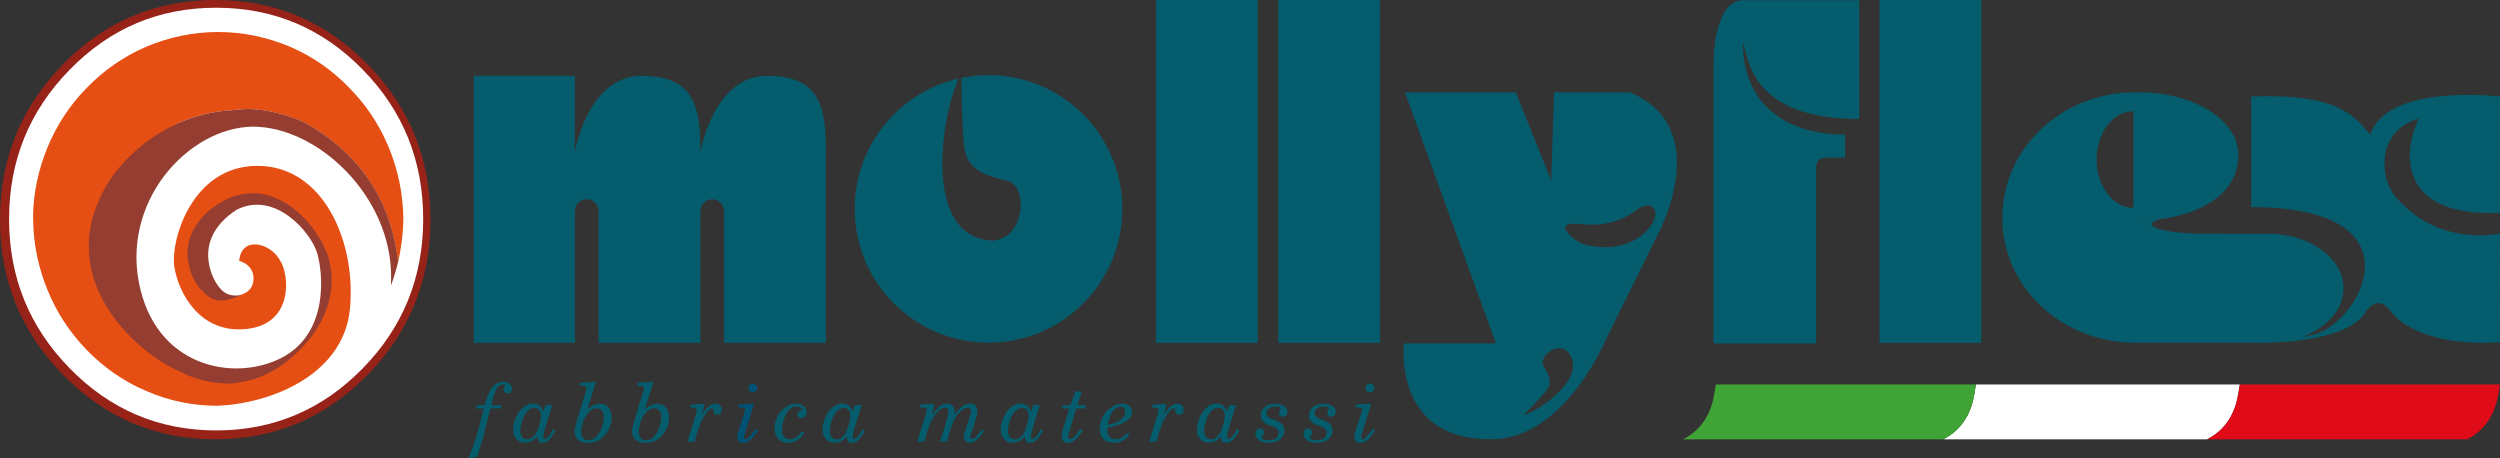<svg xmlns="http://www.w3.org/2000/svg" xmlns:xlink="http://www.w3.org/1999/xlink" id="Livello_1" viewBox="0 0 391.19 71.72"><rect x="0" y="0" width="391.19" height="71.72" fill="#333333" stroke="none"/><defs><style>.cls-1{fill:none;}.cls-2{clip-path:url(#clippath);}.cls-3{fill:#005275;}.cls-4{fill:#045c6c;}.cls-5{fill:#e54f13;}.cls-6{fill:#fff;}.cls-7{fill:#943d30;}.cls-8{fill:#e00b19;}.cls-9{fill:#3fa435;}.cls-10{fill:#962218;}.cls-11{clip-path:url(#clippath-1);}</style><clipPath id="clippath"><rect class="cls-1" x="0" y="0" width="391.19" height="71.72"></rect></clipPath><clipPath id="clippath-1"><rect class="cls-1" x="0" y="0" width="391.19" height="71.72"></rect></clipPath></defs><g class="cls-2"><path class="cls-6" d="M309.2,60.16h0c-.29,.91-.19,6.07-5.13,8.58h41.29c4.96-2.53,4.83-7.7,5.13-8.58h-41.29Z"></path><path class="cls-4" d="M258.43,35.16c-1.54,2.39-5.4,4.54-10.77,3-1.5-.62-5.37-3.69,0-3.08,2.77,.32,5.93-.31,8.31-2.15,2.39-1.85,4-.16,2.46,2.23m-13.23,19.77c3.69,3.85-4.31,9.39-6.77,10,0,0,2.69-2.69,3.62-3.92,.92-1.23,.25-2.54-.54-3.77s1.85-3.75,3.69-2.31m9.83-40.48h-11.85l-.46,13.77-5.54-13.77h-17.34l14.23,39.28h-14.39s-1.81,15,13.42,15c10.93,.28,17.46-14.11,17.46-14.11l8.77-17.79s9.23-16.77-4.31-22.39"></path><path class="cls-10" d="M57.51,10.04C50.94,3.34,43,0,33.68,0S16.45,3.34,9.88,10.04C3.3,16.76,0,24.85,0,34.37s3.3,17.59,9.88,24.29c6.57,6.71,14.51,10.08,23.8,10.08s17.26-3.37,23.83-10.08c6.57-6.71,9.85-14.8,9.85-24.29s-3.27-17.61-9.85-24.32"></path><path class="cls-6" d="M56.75,10.88C50.43,4.42,42.79,1.21,33.82,1.21S17.25,4.42,10.93,10.88C4.6,17.33,1.42,25.13,1.42,34.28s3.18,16.91,9.5,23.37c6.32,6.45,13.95,9.7,22.9,9.7s16.61-3.24,22.93-9.7c6.32-6.45,9.47-14.24,9.47-23.37s-3.14-16.95-9.47-23.4"></path><path class="cls-5" d="M5.19,34.02v.54c.06,3.78,.84,7.41,2.27,10.88,1.46,3.56,3.52,6.67,6.2,9.41,2.68,2.74,5.73,4.84,9.22,6.33,3.58,1.56,7.32,2.32,11.28,2.32,2.62,0,5.2-.35,7.69-1.05,1.43-.48,2.81-1.08,4.11-1.78,6.92-3.82,10.06-9.92,9.44-18.35v-.02c-.28-2.32-.97-4.48-2.03-6.49-1.06-1.96-2.34-3.68-3.83-5.14-1.56-1.47-3.21-2.55-4.89-3.21l-.09-.07c-1.74-.66-3.43-.95-5.08-.83-1.78,.13-3.46,.7-5.05,1.75-1.46,.98-2.74,2.19-3.83,3.62-1.09,1.43-1.9,2.96-2.4,4.48h-.03v.03c-.53,1.56-.78,3.12-.72,4.68,.09,1.68,.53,3.18,1.25,4.54l.03,.04c.68,1.33,1.53,2.48,2.49,3.43,.97,.98,2,1.71,3.11,2.25,1.06,.51,2.12,.73,3.15,.73h.03c.97-.06,1.87-.31,2.68-.82l.34-.23c.72-.54,1.31-1.11,1.84-1.68,.84-.92,1.49-1.88,1.96-2.87,.32-.72,.53-1.46,.62-2.19v-.32c0-.73-.16-1.46-.47-2.1l-.06-.1c-.37-.73-.78-1.33-1.28-1.91l-.06-.06c-.44-.51-.87-.92-1.34-1.2-.37-.25-.78-.38-1.12-.41-.37,0-.68,.06-.97,.23l-.03,.03c-.69,.41-1.18,.86-1.53,1.3-.12,.26-.18,.48-.15,.73l.03,.1c0,.1,.03,.23,.09,.38,.09,.16,.19,.26,.28,.35,.6,.57,.94,1.27,1,2.13,.06,.82-.15,1.62-.66,2.29v.03c-.5,.64-1.12,1.01-1.9,1.12-.31,0-.66-.03-.94-.1-.31,.1-.62,.2-.96,.22-.97,.06-1.81-.19-2.53-.83-.81-.7-1.4-1.39-1.81-2.09v.02l-.06-.09c-.44-.76-.75-1.62-.96-2.64,0-.03-.03-.06-.03-.09-.47-2.29,0-4.38,1.37-6.33,.03-.06,.06-.09,.09-.12,.91-1.33,2.31-2.51,4.21-3.53,1.59-.83,3.18-1.18,4.83-1.05v-.03c1.43,.06,2.9,.51,4.33,1.36h.07c1.12,.64,2.21,1.5,3.21,2.58l.13,.1c.97,1.04,1.84,2.19,2.52,3.5,.06,.03,.1,.09,.12,.19,1,1.85,1.5,3.78,1.5,5.85,.03,1.88-.41,3.79-1.28,5.69v.03c-.75,1.65-1.84,3.24-3.24,4.73-1,1.02-1.93,1.88-2.77,2.48-.31,.26-.81,.61-1.59,1.09,0,0-.06,.03-.16,.09-1.96,1.14-4.02,1.81-6.23,2-.19,.06-.38,.1-.62,.1-.4-.03-.81-.03-1.21-.06-1.87-.09-3.74-.54-5.61-1.34-.43-.19-.84-.38-1.28-.6-2.15-.99-4.2-2.32-6.1-4.04-2-1.75-3.65-3.68-4.99-5.82,0,0,0-.03-.04-.03v-.03c-1.71-2.7-2.68-5.6-2.86-8.59-.15-2.77,.34-5.47,1.53-8.07l.03-.1v-.03c1.09-2.48,2.68-4.77,4.8-6.84,2.08-2.07,4.51-3.75,7.22-5.02,2.83-1.34,5.83-2.07,9-2.23,.41-.03,.81-.1,1.22-.12,1.68-.16,3.68,.06,5.89,.63,1.84,.47,3.33,1.01,4.42,1.65,6.29,3.57,10.56,8.53,12.8,14.95,.69,2,1.18,4.2,1.5,6.55,.5-2.07,.74-4.16,.81-6.33v-.64c-.09-3.78-.84-7.38-2.28-10.87-1.46-3.53-3.55-6.68-6.23-9.37-2.65-2.74-5.73-4.87-9.19-6.36-3.61-1.52-7.35-2.32-11.28-2.32s-7.69,.8-11.28,2.32c-3.49,1.5-6.54,3.62-9.22,6.36-2.68,2.7-4.74,5.85-6.2,9.37-1.43,3.49-2.21,7.09-2.27,10.87v.1Z"></path><path class="cls-10" d="M40.55,51.06l-.34,.23c.12-.06,.22-.12,.31-.19h.03c.37-.29,.65-.51,.84-.64,.62-.51,1.09-1.02,1.46-1.49,.72-.8,1.25-1.65,1.59-2.54,.31-.67,.47-1.38,.53-2.1-.09,.72-.31,1.46-.62,2.18-.47,.99-1.12,1.95-1.96,2.87-.53,.57-1.12,1.14-1.84,1.68"></path><path class="cls-5" d="M35.76,61.77c12.67,0,22.94-9.8,22.94-21.9s-10.27-21.9-22.94-21.9S12.82,27.78,12.82,39.88s10.27,21.9,22.94,21.9"></path><path class="cls-7" d="M22.95,34.21l.03-.06v-.03c.81-2.29,1.93-4.39,3.43-6.3,1.53-1.97,3.24-3.62,5.17-4.92,2.37-1.56,4.86-2.45,7.51-2.64,2.49-.19,4.95,.22,7.38,1.21l.09,.03c2.43,.99,4.61,2.45,6.57,4.35,1.99,1.91,3.68,4.16,5.05,6.74,1.43,2.76,2.37,5.69,2.74,8.84v.1l.03,.06c.13,1.05,.19,2.1,.19,3.18,.47-1.27,.87-2.58,1.18-3.88-.32-2.35-.81-4.55-1.5-6.55-2.24-6.42-6.51-11.38-12.8-14.95-1.09-.64-2.59-1.17-4.42-1.65-2.21-.57-4.2-.79-5.89-.63-.41,.03-.81,.09-1.22,.12-3.17,.16-6.17,.89-9,2.23-2.71,1.27-5.14,2.96-7.22,5.02-2.12,2.06-3.71,4.35-4.8,6.84v.03l-.03,.1c-1.18,2.61-1.68,5.31-1.53,8.07,.19,2.99,1.15,5.89,2.86,8.59v.03s.04,.03,.04,.03c1.34,2.13,2.99,4.07,4.99,5.82,1.9,1.72,3.95,3.05,6.1,4.04,.44,.22,.84,.41,1.28,.6,1.87,.8,3.74,1.25,5.61,1.34,.41,.03,.81,.03,1.21,.06,.25,0,.44-.03,.62-.1,2.21-.19,4.27-.86,6.23-2,.1-.06,.16-.09,.16-.09,.78-.48,1.28-.83,1.59-1.09,.84-.6,1.78-1.46,2.77-2.48,1.4-1.5,2.49-3.08,3.24-4.73v-.03c.87-1.91,1.31-3.82,1.28-5.69,0-2.07-.5-4.01-1.5-5.85-.03-.1-.06-.16-.12-.19-.69-1.31-1.56-2.46-2.52-3.5l-.13-.1c-.99-1.08-2.09-1.94-3.21-2.58h-.07c-1.43-.86-2.9-1.3-4.33-1.36v.03c-1.65-.12-3.24,.22-4.83,1.05-1.9,1.01-3.3,2.2-4.21,3.53-.03,.03-.06,.06-.09,.12-1.37,1.95-1.84,4.04-1.37,6.33,0,.03,.03,.06,.03,.09,.22,1.02,.53,1.88,.96,2.64l.06,.09v-.02c.4,.7,1,1.39,1.81,2.09,.72,.64,1.56,.89,2.53,.83,.34-.03,1.76-.27,3.02-.98-.4-.13-2.8-.63-3.14-.91l-.1-.51c-.65-.61,.01,.3-.3-.33l-.55-.03-.03-.03c-.34-.67-.59-1.43-.78-2.36,0-.02-.03-.06-.03-.1-.38-2.03,0-3.91,1.09-5.63l.09-.12c.75-1.18,1.35-2.23,2.88-3.15,1.31-.73,2.59-.53,3.92-.41l-.03-.03c1.15,.06,2.34,.44,3.52,1.21l.03,.52c.87,.57,1.23,.3,2.1,1.25l.58,1.17c.81,.92,1.5,.94,2.06,2.05l.09,.18c.81,1.63,.7,3.37,.7,5.18,.03,1.69,.2,3.37-.51,5.09v.03c-.62,1.43-1.46,2.82-2.62,4.19-.74,.9-1.52,1.62-2.24,2.23-.28,.25-.72-.46-1.28-.08-.03,.03-.06,.06-.13,.06-1.74,1.15-3.58,1.23-5.57,1.33-1.81,.06-3.65-.35-5.49-1.21-1.65-.76-3.24-.36-4.7-1.85-1.43-1.43-2.62-3.08-3.55-4.87l-.03-.03v-.03c-1.21-2.29-1.9-4.76-2.02-7.41-.12-2.42,.25-4.83,1.06-7.25"></path><path class="cls-6" d="M40.51,19.84c-10.09-.62-21.29,10.75-18.81,24.18,2.48,13.44,14.88,15.8,22.32,11.99,7.44-3.81,6.58-13.23,5.58-16.48-1-3.25-6.62-9.77-12.61-6.69-7.24,4.78-3.45,10.93-3.22,11.36,.84,1.35,1.67,2.04,3.07,2.04,.44,0,.69-.03,1.06-.19,.28-.1,.54-.22,.74-.37,0,0,.13-.06,.1-.08,.66-.51,.93-1.23,.93-2.09,0-1.24-.87-2.27-2.08-2.64-.14-.03-.16-.05-.16-.11,.41-3.93,4.92-2.73,6.37-.04,1.45,2.07,2.28,9.92-5.17,10.75-7.44,.83-10.75-5.79-11.36-9.75-.61-3.97,2.68-15.77,13.01-15.77s15.5,11.89,14.47,22.43c-1.02,10.42-12.71,15.13-22.15,15.18,.54-.07,1.84,1.07,5,.94,5.17-.21,22.74-6.83,23.56-19.84,.83-13.01-10.58-24.19-20.67-24.81m-8.27,43.77c.13-.02,.25-.04,.38-.06-.34,.04-.38,.06-.38,.06"></path><path class="cls-4" d="M129.24,23.83c0-6.78-.74-11.97-9.19-11.97s-10.45,11.93-10.45,11.93h0c0-6.76-.75-11.93-9.2-11.93s-10.45,11.93-10.45,11.93V11.86h-15.81V53.64h15.82V27.94s0,5.11,0,5.09c0-1.02,.83-1.85,1.85-1.85s1.85,.83,1.85,1.85v20.61h15.94V27.94s0,5.11,0,5.09c0-1.02,.83-1.85,1.85-1.85s1.85,.83,1.85,1.85v20.61h15.93V23.98s.01-.09,.01-.14"></path><path class="cls-4" d="M374.5,30.35c-2.21-3.17-2.36-10.02,3.98-11.79-2.95,6.19-2.36,15.45,12.69,14.74V15.1s-17.63-2.14-20.28,5.97c-2.43-2.8-4.79-6.48-18.65-5.97-.01,7.29,0,17.31,0,17.31,26.61,0,17.47,17.39,10.25,19.82-.51,.15-1.34,.33-2.3,.51,3.86-1.4,6.52-4.29,6.52-7.63,0-4.35-4.49-7.93-10.29-8.46v-.07h-9.35l-.03-.05c-.65,.03-1.33,.05-2.03,.05-4.59,0-8.31-.68-8.31-1.51,0-.31,.47-.55,1.36-.79,0,0,12.05-1.1,12.2-9.92,.09-5.48-6.93-9.92-15.47-9.92-.1,0-.19,0-.28,0h0c-.13,0-.25,0-.38,0-11.5,0-20.82,8.78-20.82,19.6s9.16,19.44,20.52,19.59h0s19.23,0,19.23,0c0,0,.65,.02,1.69,0,.07,0,.13,0,.19,0,.49,0,.98-.03,1.45-.07,4.43-.24,11.92-1.21,13.91-4.95,2.05-2.73,3.82,.15,3.82,.15,0,0,3.61,5.6,17.04,4.8,.02-5.68,0-17.03,0-17.03,0,0-9.89,2.36-16.67-6.19m-40.67,2.18c-3.17,0-5.75-3.38-5.75-7.56s2.57-7.56,5.75-7.56v15.12Zm.96,1.75c-.17,0-.32,0-.48,0v-.02c.17,0,.33,.02,.48,.02m19.18,19.33s-.02,0-.02,0h0s.01,0,.02,0"></path></g><rect class="cls-4" x="180.89" y="0" width="15.91" height="53.65"></rect><rect class="cls-4" x="200.03" y="0" width="15.91" height="53.65"></rect><rect class="cls-4" x="294.1" y="0" width="15.91" height="53.65"></rect><g class="cls-11"><path class="cls-4" d="M290.92,18.61V.04h-18.2c-3.62,0-4.6,6.08-4.6,10.24V53.74h16.07V26.12c0-.8,.65-1.45,1.45-1.45h3.07v-3.63s-15.99,.93-15.99-14.53c.86,2.82,1.38,12.11,18.2,12.11"></path><path class="cls-9" d="M263.37,68.74c4.96-2.52,4.83-7.7,5.13-8.58h40.69c-.29,.91-.18,6.07-5.13,8.58h-40.7Z"></path><path class="cls-8" d="M345.36,68.74c4.96-2.52,4.83-7.7,5.13-8.58h40.69c-.29,.91-.19,6.07-5.13,8.58h-40.7Z"></path><path class="cls-4" d="M175.62,32.7c0-11.56-9.38-20.94-20.94-20.94-1.45,0-2.87,.15-4.24,.43,.01,2.04,.08,8.29,.48,11.08,.48,3.36,3.57,4.34,6.71,5.03,3.14,.69,2.97,8.72-2.16,9.35-11.21-.23-8.23-19.43-5.44-25.37-9.33,2.12-16.29,10.44-16.29,20.4,0,11.56,9.37,20.94,20.94,20.94s20.94-9.37,20.94-20.94"></path><path class="cls-4" d="M75.69,63.91h-1.2l.14-.53h1.2c.16-.53,.31-.97,.44-1.34,.13-.36,.31-.73,.52-1.08,.22-.36,.49-.65,.81-.88,.32-.23,.7-.34,1.13-.34,.4,0,.72,.09,.94,.28,.29,.25,.43,.51,.43,.79,0,.24-.06,.42-.18,.55s-.3,.19-.53,.19c-.16,0-.29-.05-.41-.16-.12-.11-.18-.23-.18-.38,0-.19,.07-.4,.21-.61,0-.16-.11-.24-.32-.24-.08,0-.15,.01-.2,.04-.36,.09-.63,.31-.8,.66-.17,.35-.35,.83-.53,1.44l-.28,1.08h1.62l-.14,.53h-1.62l-1.01,3.99c-.14,.56-.28,1.08-.43,1.56-.15,.48-.37,1.16-.65,2.04l-1.39,.23c.28-.58,.53-1.19,.76-1.82s.43-1.26,.6-1.87c.17-.61,.39-1.44,.66-2.48,.26-1.04,.4-1.59,.42-1.65"></path><path class="cls-4" d="M81.42,67.44c0,.38,.09,.69,.28,.93,.19,.24,.47,.36,.84,.36,.66,0,1.19-.5,1.59-1.49,.34-.84,.51-1.59,.51-2.24,0-.33-.08-.61-.25-.83-.17-.22-.41-.33-.74-.33-.73,0-1.3,.49-1.72,1.46-.34,.76-.51,1.48-.51,2.14m3.56-2.98l.41-1.09h1.03c-.6,1.87-1.04,3.29-1.31,4.27-.08,.26-.11,.54-.11,.83,.02,.08,.04,.13,.06,.15,0,.01,.03,.03,.07,.04,.04,.01,.07,.02,.08,.02,.4,0,.85-.51,1.34-1.53l.37,.2-.1,.21c-.28,.5-.57,.92-.87,1.24-.3,.32-.64,.48-1.02,.48-.26,0-.43-.03-.51-.09-.11-.08-.19-.19-.24-.31-.08-.17-.11-.36-.11-.59h-.03c-.22,.31-.49,.55-.82,.72-.33,.17-.68,.26-1.06,.26s-.72-.09-1-.27c-.28-.18-.5-.42-.65-.73-.15-.31-.22-.66-.22-1.04,0-.58,.13-1.18,.4-1.83,.27-.64,.64-1.18,1.12-1.61,.48-.43,1.02-.65,1.61-.65,.38,0,.72,.12,1.02,.36,.3,.24,.47,.55,.53,.93h.03Z"></path><path class="cls-4" d="M93.41,63.88c-.48,0-.91,.21-1.28,.62-.38,.41-.66,.91-.87,1.5-.2,.58-.31,1.11-.31,1.57,0,.39,.09,.7,.28,.95,.19,.24,.47,.37,.86,.37,.48,0,.89-.2,1.26-.6,.37-.4,.65-.88,.84-1.45,.19-.57,.29-1.09,.29-1.55,0-.39-.09-.72-.26-.99-.17-.27-.44-.4-.81-.4m-3.21,2.1l1.47-4.79c.07-.2,.11-.35,.11-.44,0-.28-.24-.42-.71-.42-.05,0-.11,0-.2,0-.09,0-.15,0-.19,0l.09-.45,2.5-.17-1.41,4.47c.24-.31,.54-.56,.88-.74,.34-.18,.7-.28,1.08-.28,.62,0,1.09,.2,1.41,.61,.32,.41,.48,.93,.48,1.58,0,.68-.17,1.32-.51,1.93-.34,.61-.79,1.11-1.36,1.49-.29,.19-.57,.32-.86,.4-.29,.07-.62,.11-1,.11-.63,0-1.14-.16-1.51-.47-.38-.32-.56-.79-.56-1.41,0-.28,.1-.76,.32-1.44"></path><path class="cls-4" d="M102.4,63.88c-.48,0-.91,.21-1.28,.62-.38,.41-.66,.91-.87,1.5-.2,.58-.31,1.11-.31,1.57,0,.39,.09,.7,.28,.95,.18,.24,.47,.37,.86,.37,.48,0,.89-.2,1.26-.6,.37-.4,.65-.88,.84-1.45,.19-.57,.29-1.09,.29-1.55,0-.39-.09-.72-.26-.99-.17-.27-.44-.4-.81-.4m-3.21,2.1l1.47-4.79c.07-.2,.11-.35,.11-.44,0-.28-.24-.42-.71-.42-.05,0-.11,0-.2,0-.09,0-.15,0-.19,0l.09-.45,2.5-.17-1.41,4.47c.24-.31,.54-.56,.88-.74,.34-.18,.7-.28,1.08-.28,.62,0,1.09,.2,1.41,.61,.32,.41,.48,.93,.48,1.58,0,.68-.17,1.32-.51,1.93-.34,.61-.79,1.11-1.36,1.49-.29,.19-.57,.32-.86,.4-.29,.07-.62,.11-1,.11-.63,0-1.14-.16-1.51-.47-.38-.32-.56-.79-.56-1.41,0-.28,.1-.76,.32-1.44"></path><path class="cls-4" d="M107.56,69.11l1.34-4.32c.08-.29,.11-.49,.11-.6,0-.2-.08-.32-.23-.36-.07-.02-.18-.03-.34-.04-.15-.01-.24-.02-.27-.02h-.19l.09-.44,2.21-.15-.39,1.65c.27-.38,.49-.68,.65-.88,.16-.2,.36-.38,.61-.54,.25-.16,.52-.24,.83-.24,.18,0,.35,.04,.5,.12,.15,.08,.27,.19,.35,.34,.08,.15,.13,.31,.13,.5s-.07,.37-.21,.55c-.02,.02-.06,.04-.1,.08-.05,.03-.09,.06-.13,.08-.11,.04-.21,.06-.3,.06-.18,0-.32-.06-.43-.17-.09-.09-.14-.26-.14-.51,0-.22-.09-.33-.27-.33s-.41,.18-.7,.55c-.29,.37-.51,.69-.66,.96-.2,.36-.35,.67-.45,.93-.1,.26-.26,.69-.46,1.3-.19,.55-.32,1.05-.38,1.48h-1.16Z"></path><path class="cls-3" d="M117.79,61.39c-.18,0-.34-.07-.47-.22-.13-.15-.2-.31-.2-.49s.07-.33,.2-.47c.13-.14,.29-.2,.46-.2s.34,.07,.49,.2c.15,.13,.22,.29,.22,.47s-.07,.35-.21,.5c-.14,.14-.3,.22-.49,.22m.19,1.78l-1.46,4.76c-.07,.22-.11,.39-.11,.51,0,.07,.02,.13,.07,.18,.04,.06,.1,.08,.17,.08,.13,0,.24-.03,.32-.08,.15-.12,.29-.25,.42-.41,.14-.16,.27-.32,.4-.5,.13-.17,.27-.37,.44-.59l.37,.22s-.03,.04-.04,.08c-.01,.03-.03,.06-.05,.07-.34,.52-.69,.95-1.04,1.29-.35,.33-.76,.5-1.21,.5-.32,0-.55-.09-.7-.27-.13-.17-.2-.42-.2-.75,0-.12,.05-.33,.15-.65l.97-3.11c.06-.16,.09-.3,.09-.41,0-.16-.06-.26-.18-.29-.12-.03-.35-.06-.7-.07h-.18l.09-.45,2.39-.13Z"></path><path class="cls-4" d="M125.5,67.47l.36,.27c-.3,.46-.67,.84-1.11,1.13-.43,.29-.91,.43-1.41,.43-.69,0-1.24-.25-1.66-.74-.32-.38-.49-.9-.49-1.59,0-.75,.21-1.45,.62-2.13,.33-.52,.82-.97,1.48-1.35,.37-.21,.79-.32,1.25-.32,.49,0,.88,.12,1.18,.34,.15,.1,.27,.24,.36,.41,.1,.17,.14,.35,.14,.53s-.01,.32-.03,.41c-.02,.09-.08,.19-.18,.3-.15,.19-.33,.28-.53,.28-.28,0-.48-.1-.61-.3-.05-.13-.07-.24-.07-.34,0-.27,.17-.47,.51-.59l.13-.05c.03-.05,.04-.1,.04-.13,0-.13-.09-.24-.27-.31-.18-.08-.35-.12-.49-.12-.26,0-.47,.03-.64,.11-.17,.07-.35,.2-.56,.39-.22,.2-.42,.49-.6,.88-.37,.79-.55,1.55-.55,2.28,0,.42,.1,.77,.31,1.05,.21,.28,.52,.42,.94,.42,.57,0,1.16-.36,1.76-1.08,.01-.02,.03-.05,.06-.09,.03-.03,.05-.06,.07-.09"></path><path class="cls-4" d="M129.84,67.44c0,.38,.09,.69,.28,.93,.19,.24,.47,.36,.84,.36,.66,0,1.19-.5,1.59-1.49,.34-.84,.51-1.59,.51-2.24,0-.33-.08-.61-.25-.83-.17-.22-.41-.33-.74-.33-.73,0-1.3,.49-1.72,1.46-.34,.76-.51,1.48-.51,2.14m3.56-2.98l.41-1.09h1.03c-.6,1.87-1.04,3.29-1.31,4.27-.08,.26-.11,.54-.11,.83,.02,.08,.04,.13,.06,.15,0,.01,.03,.03,.07,.04,.04,.01,.07,.02,.08,.02,.4,0,.85-.51,1.34-1.53l.37,.2-.1,.21c-.28,.5-.57,.92-.87,1.24-.3,.32-.64,.48-1.02,.48-.26,0-.43-.03-.51-.09-.11-.08-.19-.19-.24-.31-.07-.17-.11-.36-.11-.59h-.03c-.22,.31-.49,.55-.82,.72-.33,.17-.68,.26-1.06,.26s-.72-.09-1-.27c-.28-.18-.5-.42-.65-.73-.15-.31-.22-.66-.22-1.04,0-.58,.13-1.18,.4-1.83,.27-.64,.64-1.18,1.12-1.61,.48-.43,1.02-.65,1.61-.65,.38,0,.72,.12,1.02,.36,.3,.24,.47,.55,.53,.93h.03Z"></path><path class="cls-4" d="M143.52,69.11l1.25-3.97c.15-.47,.23-.79,.23-.97,0-.09-.02-.17-.05-.22-.04-.06-.08-.11-.14-.14-.15-.02-.39-.04-.7-.04h-.21l.09-.45,2.24-.15-.38,1.69,.03,.02c.17-.21,.33-.42,.49-.62,.16-.2,.33-.38,.51-.55,.18-.17,.37-.3,.58-.4,.21-.1,.45-.15,.71-.15,.7,0,1.1,.34,1.18,1.03,.01,.06,.02,.15,.02,.27,0,.17,0,.29-.03,.37l.03,.02c.44-.55,.85-.97,1.2-1.26,.36-.29,.79-.43,1.29-.43,.35,0,.63,.11,.81,.34,.19,.23,.28,.52,.28,.88,0,.3-.09,.72-.28,1.27l-.61,1.91-.1,.31c-.09,.26-.13,.44-.13,.53,0,.12,.05,.2,.14,.24,.23,0,.37-.01,.42-.04,.36-.26,.77-.73,1.24-1.41l.35,.23c-.76,1.24-1.51,1.86-2.24,1.86-.3,0-.52-.09-.69-.28-.16-.18-.24-.43-.24-.73,0-.22,.11-.64,.33-1.27l.43-1.26,.17-.53c.14-.41,.22-.69,.22-.86s-.05-.29-.15-.39c-.1-.1-.23-.15-.4-.15-.23,0-.48,.09-.74,.27-.26,.18-.5,.39-.71,.64-.21,.25-.39,.49-.53,.73-.1,.19-.2,.38-.28,.59-.09,.2-.16,.39-.22,.57-.06,.18-.13,.38-.2,.6-.07,.22-.14,.46-.23,.73-.05,.15-.1,.35-.15,.59-.06,.24-.1,.43-.14,.57h-1.15c.1-.27,.25-.69,.43-1.25l.35-1.1,.32-1.12c.16-.58,.24-.99,.24-1.23,0-.41-.18-.61-.53-.61-.41,0-.8,.21-1.17,.63-.37,.42-.69,.88-.94,1.38-.39,.77-.7,1.65-.93,2.62-.05,.26-.11,.49-.16,.67h-1.15Z"></path><path class="cls-4" d="M157.72,67.44c0,.38,.09,.69,.28,.93,.19,.24,.47,.36,.84,.36,.66,0,1.19-.5,1.59-1.49,.34-.84,.51-1.59,.51-2.24,0-.33-.08-.61-.25-.83-.17-.22-.41-.33-.74-.33-.73,0-1.3,.49-1.72,1.46-.34,.76-.51,1.48-.51,2.14m3.56-2.98l.41-1.09h1.03c-.6,1.87-1.04,3.29-1.31,4.27-.08,.26-.12,.54-.12,.83,.02,.08,.04,.13,.06,.15,0,.01,.03,.03,.07,.04,.04,.01,.07,.02,.08,.02,.4,0,.85-.51,1.34-1.53l.37,.2-.1,.21c-.28,.5-.57,.92-.87,1.24-.3,.32-.64,.48-1.02,.48-.26,0-.43-.03-.51-.09-.11-.08-.19-.19-.24-.31-.07-.17-.11-.36-.11-.59h-.03c-.22,.31-.49,.55-.82,.72-.33,.17-.68,.26-1.06,.26s-.72-.09-1-.27c-.28-.18-.5-.42-.65-.73-.15-.31-.22-.66-.22-1.04,0-.58,.13-1.18,.4-1.83,.27-.64,.64-1.18,1.12-1.61,.48-.43,1.02-.65,1.61-.65,.38,0,.72,.12,1.02,.36,.3,.24,.47,.55,.53,.93h.03Z"></path><path class="cls-4" d="M166.25,67.43l1.08-3.52h-1.18l.14-.53h1.21l.75-2.14h1.03l-.7,2.14h1.39l-.14,.53h-1.43l-1.18,3.96c-.07,.28-.1,.44-.1,.48,0,.22,.13,.33,.38,.33,.22,0,.47-.17,.76-.52,.29-.35,.55-.7,.78-1.06l.38,.24c-.78,1.31-1.55,1.96-2.33,1.96-.33,0-.57-.1-.74-.29-.17-.19-.25-.46-.25-.79,0-.12,.05-.38,.16-.79"></path><path class="cls-4" d="M173.34,66.49c.52-.13,.9-.23,1.13-.31,.23-.08,.49-.21,.77-.4,.56-.39,.84-.86,.84-1.4,0-.23-.06-.41-.18-.54-.12-.13-.3-.2-.53-.2-.4,0-.74,.15-1.03,.46-.29,.31-.51,.68-.67,1.11-.16,.43-.27,.86-.34,1.28m3.15,1.18l.29,.32c-.24,.28-.48,.52-.72,.71-.24,.19-.51,.34-.79,.44-.29,.1-.6,.15-.94,.15-.44,0-.83-.08-1.17-.25-.34-.17-.6-.42-.79-.74-.19-.32-.28-.71-.28-1.14,0-.99,.33-1.89,.98-2.7,.3-.37,.68-.67,1.14-.92,.46-.25,.91-.37,1.36-.37,.28,0,.54,.04,.78,.13,.24,.09,.43,.23,.58,.42,.14,.19,.22,.43,.22,.72,0,.5-.21,.92-.64,1.26-.43,.33-.9,.59-1.44,.76-.53,.17-1.12,.32-1.78,.47-.02,.15-.02,.26-.02,.34,0,.98,.44,1.46,1.31,1.46,.64,0,1.28-.36,1.92-1.07"></path><path class="cls-4" d="M179.82,69.11l1.34-4.32c.08-.29,.11-.49,.11-.6,0-.2-.08-.32-.23-.36-.07-.02-.18-.03-.34-.04-.15-.01-.24-.02-.27-.02h-.19l.09-.44,2.21-.15-.39,1.65c.27-.38,.49-.68,.65-.88,.16-.2,.36-.38,.61-.54,.25-.16,.52-.24,.83-.24,.18,0,.35,.04,.5,.12,.15,.08,.27,.19,.35,.34,.08,.15,.13,.31,.13,.5s-.07,.37-.21,.55c-.02,.02-.06,.04-.1,.08-.05,.03-.09,.06-.13,.08-.11,.04-.21,.06-.3,.06-.18,0-.32-.06-.43-.17-.09-.09-.14-.26-.14-.51,0-.22-.09-.33-.27-.33s-.41,.18-.7,.55c-.29,.37-.51,.69-.66,.96-.2,.36-.35,.67-.45,.93-.1,.26-.26,.69-.46,1.3-.19,.55-.32,1.05-.38,1.48h-1.16Z"></path><path class="cls-4" d="M188.41,67.44c0,.38,.09,.69,.28,.93,.19,.24,.47,.36,.84,.36,.66,0,1.19-.5,1.59-1.49,.34-.84,.51-1.59,.51-2.24,0-.33-.08-.61-.25-.83-.17-.22-.41-.33-.74-.33-.73,0-1.3,.49-1.72,1.46-.34,.76-.51,1.48-.51,2.14m3.56-2.98l.41-1.09h1.03c-.6,1.87-1.04,3.29-1.31,4.27-.08,.26-.11,.54-.11,.83,.02,.08,.04,.13,.06,.15,0,.01,.03,.03,.07,.04,.04,.01,.07,.02,.08,.02,.4,0,.85-.51,1.34-1.53l.37,.2-.1,.21c-.28,.5-.57,.92-.87,1.24-.3,.32-.64,.48-1.02,.48-.26,0-.43-.03-.51-.09-.11-.08-.19-.19-.24-.31-.08-.17-.11-.36-.11-.59h-.03c-.22,.31-.49,.55-.82,.72-.33,.17-.68,.26-1.06,.26s-.72-.09-1-.27c-.28-.18-.5-.42-.65-.73-.15-.31-.22-.66-.22-1.04,0-.58,.13-1.18,.4-1.83,.27-.64,.64-1.18,1.12-1.61,.48-.43,1.02-.65,1.61-.65,.38,0,.72,.12,1.02,.36,.3,.24,.47,.55,.53,.93h.03Z"></path><path class="cls-4" d="M197.27,65.02c0-.27,.07-.53,.21-.79,.14-.26,.32-.47,.54-.63,.37-.28,.87-.42,1.5-.42,.49,0,.94,.1,1.34,.31,.4,.21,.6,.54,.6,.99,0,.19-.05,.36-.16,.48-.04,.08-.12,.14-.22,.18-.1,.05-.2,.07-.3,.07-.28,0-.48-.1-.6-.29-.03-.07-.05-.16-.05-.27,0-.15,.06-.31,.17-.48,.07-.07,.1-.14,.1-.2,0-.14-.1-.23-.29-.29-.19-.06-.38-.08-.55-.08-.38,0-.71,.09-.98,.27-.27,.18-.41,.46-.41,.82,0,.15,.04,.28,.11,.39,.07,.11,.17,.2,.28,.27,.11,.07,.25,.14,.41,.19,.16,.06,.28,.1,.38,.14,.55,.19,.94,.39,1.14,.59,.32,.29,.49,.64,.49,1.04,0,.43-.11,.79-.34,1.09-.22,.3-.52,.52-.89,.67-.37,.15-.76,.22-1.17,.22-.6,0-1.08-.1-1.44-.29-.19-.11-.36-.26-.49-.47-.13-.2-.2-.41-.2-.61,0-.31,.07-.53,.22-.68,.03-.06,.09-.11,.2-.15,.11-.04,.2-.07,.27-.07,.15,0,.31,.05,.46,.15,.13,.14,.2,.29,.2,.46,0,.21-.08,.38-.23,.53-.09,.09-.13,.17-.13,.24,0,.16,.13,.28,.38,.36,.25,.07,.49,.11,.71,.11,.24,0,.44-.02,.59-.05,.15-.03,.31-.11,.48-.22,.14-.1,.25-.23,.33-.39,.09-.16,.13-.32,.13-.49,0-.18-.03-.33-.09-.43-.06-.1-.17-.21-.32-.31-.05-.02-.11-.05-.18-.09-.07-.04-.13-.07-.18-.09-.21-.08-.45-.18-.7-.28-.25-.1-.48-.22-.67-.34-.19-.13-.35-.29-.46-.48-.12-.2-.18-.43-.18-.7"></path><path class="cls-4" d="M204.82,65.02c0-.27,.07-.53,.21-.79,.14-.26,.32-.47,.54-.63,.37-.28,.87-.42,1.5-.42,.49,0,.94,.1,1.34,.31,.4,.21,.6,.54,.6,.99,0,.19-.05,.36-.16,.48-.04,.08-.12,.14-.22,.18-.1,.05-.2,.07-.3,.07-.28,0-.48-.1-.6-.29-.03-.07-.05-.16-.05-.27,0-.15,.05-.31,.16-.48,.07-.07,.1-.14,.1-.2,0-.14-.1-.23-.29-.29-.19-.06-.38-.08-.55-.08-.38,0-.71,.09-.98,.27-.27,.18-.41,.46-.41,.82,0,.15,.04,.28,.11,.39,.07,.11,.17,.2,.28,.27,.11,.07,.25,.14,.4,.19,.16,.06,.29,.1,.38,.14,.55,.19,.94,.39,1.14,.59,.32,.29,.48,.64,.48,1.04,0,.43-.11,.79-.34,1.09-.22,.3-.52,.52-.89,.67-.37,.15-.76,.22-1.17,.22-.6,0-1.08-.1-1.44-.29-.19-.11-.36-.26-.49-.47-.13-.2-.2-.41-.2-.61,0-.31,.07-.53,.22-.68,.03-.06,.09-.11,.2-.15,.11-.04,.2-.07,.27-.07,.15,0,.31,.05,.46,.15,.13,.14,.2,.29,.2,.46,0,.21-.08,.38-.23,.53-.09,.09-.13,.17-.13,.24,0,.16,.13,.28,.38,.36,.25,.07,.49,.11,.71,.11,.24,0,.44-.02,.59-.05,.15-.03,.31-.11,.48-.22,.14-.1,.24-.23,.33-.39,.09-.16,.13-.32,.13-.49,0-.18-.03-.33-.09-.43s-.17-.21-.32-.31c-.05-.02-.11-.05-.18-.09-.07-.04-.13-.07-.18-.09-.21-.08-.45-.18-.7-.28-.25-.1-.48-.22-.67-.34-.19-.13-.35-.29-.46-.48-.12-.2-.18-.43-.18-.7"></path><path class="cls-4" d="M214.35,61.39c-.18,0-.34-.07-.47-.22-.13-.15-.2-.31-.2-.49s.07-.33,.2-.47c.13-.14,.29-.2,.47-.2s.34,.07,.49,.2c.15,.13,.22,.29,.22,.47s-.07,.35-.21,.5c-.14,.14-.3,.22-.49,.22m.19,1.78l-1.47,4.76c-.07,.22-.11,.39-.11,.51,0,.07,.02,.13,.07,.18,.04,.06,.1,.08,.17,.08,.13,0,.24-.03,.32-.08,.15-.12,.29-.25,.42-.41,.14-.16,.27-.32,.4-.5,.13-.17,.27-.37,.44-.59l.37,.22s-.03,.04-.04,.08c-.01,.03-.03,.06-.05,.07-.34,.52-.69,.95-1.04,1.29-.36,.33-.76,.5-1.21,.5-.32,0-.55-.09-.7-.27-.13-.17-.2-.42-.2-.75,0-.12,.05-.33,.15-.65l.97-3.11c.06-.16,.09-.3,.09-.41,0-.16-.06-.26-.18-.29-.12-.03-.35-.06-.7-.07h-.18l.09-.45,2.39-.13Z"></path></g></svg>